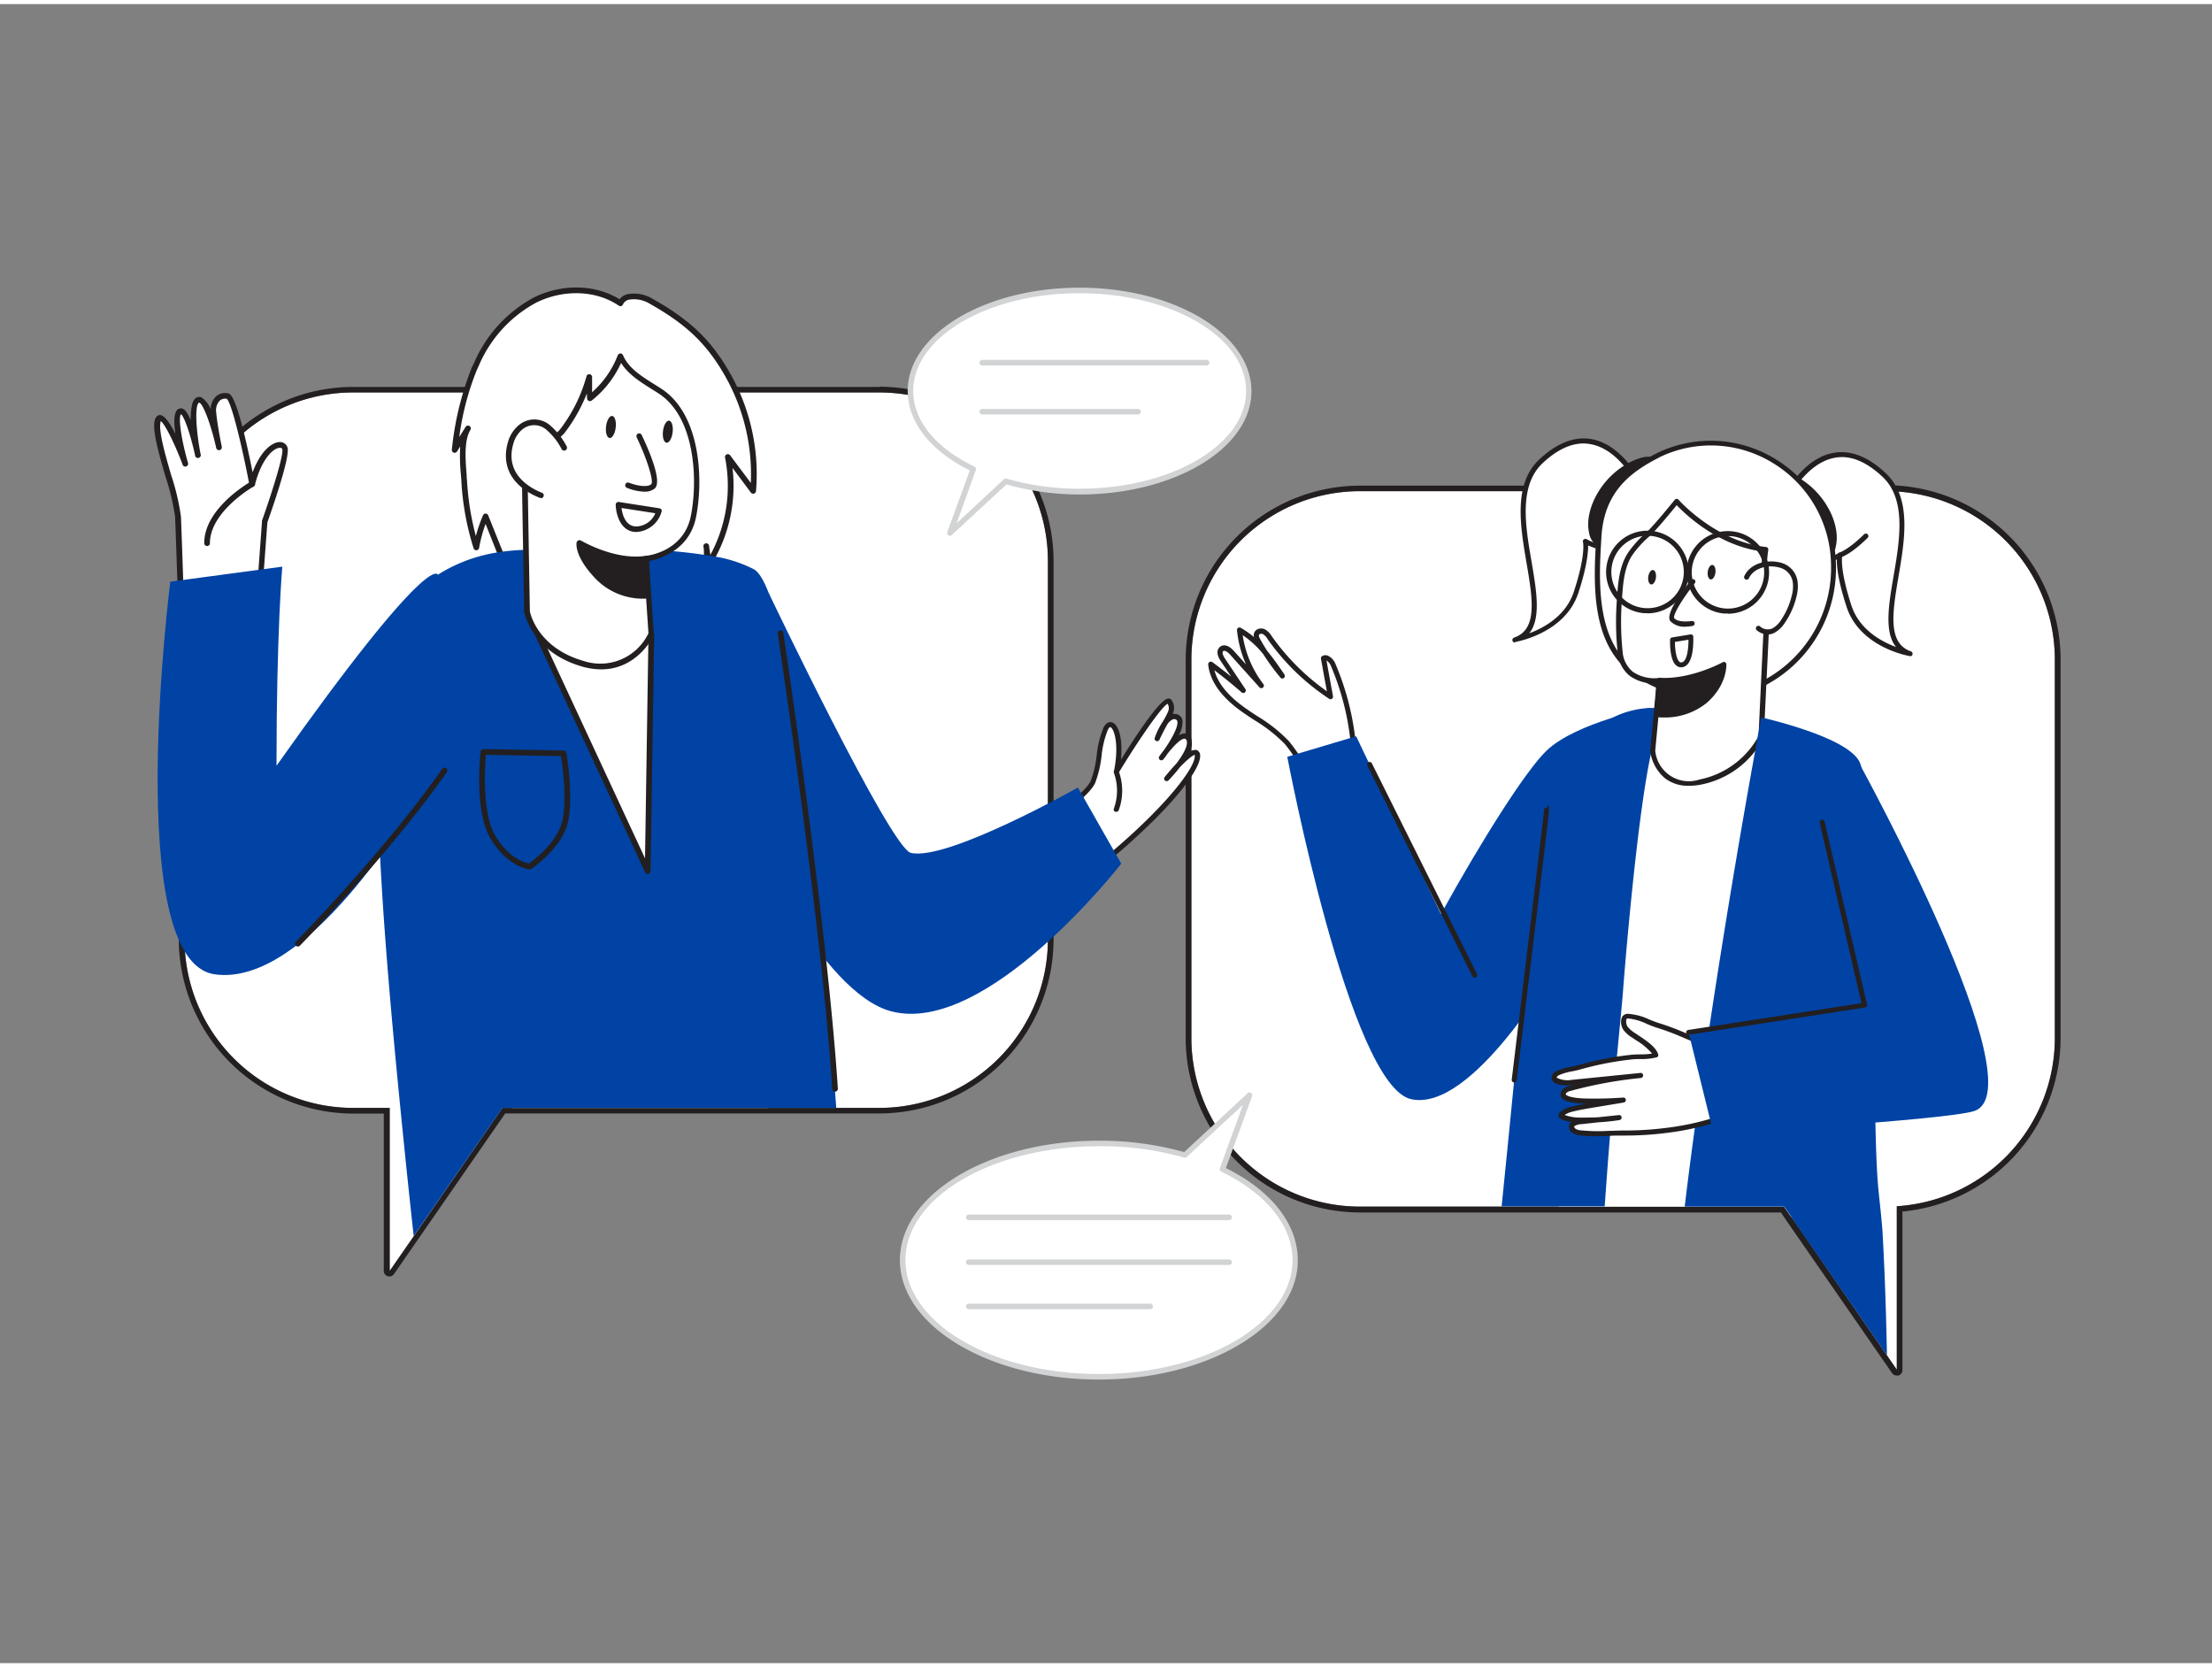 <?xml version="1.0" encoding="UTF-8"?> <svg xmlns="http://www.w3.org/2000/svg" viewBox="0 0 400 300" width="406" height="306" class="illustration styles_illustrationTablet__1DWOa"><rect x="0" y="0" width="400" height="300" fill="#808080" stroke="none"/> <g id="_285_conversation_flatline" data-name="#285_conversation_flatline"> <path d="M189.51,100.7v68.42A30.49,30.49,0,0,1,159,199.6H90.85l-16,23.16-4.38,6.32V199.6H63.86a30.48,30.48,0,0,1-30.41-28.28c-.05-.72-.08-1.46-.08-2.2V100.7A30.46,30.46,0,0,1,63.86,70.23H159A30.48,30.48,0,0,1,189.51,100.7Z" fill="#fff"></path> <path d="M159,70.23a30.48,30.48,0,0,1,30.49,30.47v68.42A30.49,30.49,0,0,1,159,199.6H90.85l-16,23.16-4.38,6.32V199.6H63.86a30.48,30.48,0,0,1-30.41-28.28c-.05-.72-.08-1.46-.08-2.2V100.7A30.46,30.46,0,0,1,63.86,70.23H159m0-1H63.86A31.52,31.52,0,0,0,32.34,100.7v68.42c0,.77,0,1.53.08,2.28a31.61,31.61,0,0,0,31.44,29.23H69.4v28.45a1,1,0,0,0,1,1,1,1,0,0,0,.85-.44l4.38-6.32,15.73-22.72H159a31.51,31.51,0,0,0,31.52-31.51V100.7A31.55,31.55,0,0,0,159,69.19Z" fill="#231f20"></path> <path d="M371.58,118.55V187A30.47,30.47,0,0,1,343,217.38v29.55l-1.8-2.6L324,219.39l-1.35-1.94H245.93A30.49,30.49,0,0,1,215.44,187V118.55a30.48,30.48,0,0,1,30.49-30.47H341.1A30.47,30.47,0,0,1,371.58,118.55Z" fill="#fff"></path> <path d="M341.1,88.08a30.47,30.47,0,0,1,30.48,30.47V187A30.47,30.47,0,0,1,343,217.38v29.55l-1.8-2.6L324,219.39l-1.35-1.94H245.93A30.49,30.49,0,0,1,215.44,187V118.55a30.48,30.48,0,0,1,30.49-30.47H341.1m0-1H245.93a31.55,31.55,0,0,0-31.52,31.51V187a31.55,31.55,0,0,0,31.52,31.51h76.13l1,1.5,17.28,24.94,1.8,2.6a1,1,0,0,0,.85.44,1.1,1.1,0,0,0,.31,0,1,1,0,0,0,.72-1V218.34A31.56,31.56,0,0,0,372.62,187V118.55A31.55,31.55,0,0,0,341.1,87Z" fill="#231f20"></path> <path d="M47,105.44l.87-11.86s4.19-11.68,3.67-13.25S47.34,80,45.6,86.78c0,0-3-15.52-4.36-15.87s-2.79.7-2.62,3,1.05,6.27,1.05,6.27-2.09-9.41-3.84-8.54,0,9.85,0,9.85-1.91-8.8-3.31-7.76,1,9.42,1,9.42-4.13-10.7-5-7.79S32,88.87,32.17,92.71s.7,20.4.7,20.4Z" fill="#fff"></path> <path d="M32.87,113.63a.59.59,0,0,1-.26-.07.54.54,0,0,1-.26-.43c0-.17-.52-16.61-.69-20.4a41.17,41.17,0,0,0-1.74-7.3C28.67,81.1,27.48,77,28,75.18c.23-.74.67-.86.92-.87h0c.8,0,1.81,1.45,2.81,3.42-.31-2-.34-3.87.42-4.44a.91.91,0,0,1,.87-.13c.52.19,1,1,1.47,2.07,0-1.94.18-3.64,1.05-4.08a1,1,0,0,1,.94,0A4.44,4.44,0,0,1,38.1,73.3a3.2,3.2,0,0,1,1-2.39,2.48,2.48,0,0,1,2.23-.5c1.29.32,3,7.53,4.35,14.26,1.36-3.67,3.37-5.41,4.85-5.47a1.4,1.4,0,0,1,1.46,1c.54,1.63-2.89,11.39-3.64,13.52l-.87,11.79a.51.51,0,0,1-.27.41l-14.12,7.67A.59.59,0,0,1,32.87,113.63ZM29.06,75.39l0,.09c-.47,1.53.78,5.85,1.88,9.66a41.59,41.59,0,0,1,1.78,7.55c.15,3.29.56,16.15.67,19.57l13.14-7.14.85-11.58a.31.31,0,0,1,0-.13c2-5.66,3.95-12,3.66-12.92,0-.07-.08-.27-.45-.25-1.08,0-3.26,1.88-4.49,6.67a.55.55,0,0,1-.52.39.53.53,0,0,1-.49-.42C43.73,79.76,41.84,72,41,71.38a1.47,1.47,0,0,0-1.24.31,2.48,2.48,0,0,0-.66,2.15c.17,2.2,1,6.17,1,6.2a.51.51,0,1,1-1,.23c-.94-4.24-2.42-8.14-3.1-8.2-.84.42-.54,5.14.27,9.29a.52.52,0,1,1-1,.21c-.8-3.66-1.94-7-2.55-7.41-.51.64.07,4.66,1.28,8.81a.52.52,0,0,1-.33.64.51.51,0,0,1-.64-.3C31.73,79.8,29.85,75.93,29.06,75.39ZM47,105.44h0Z" fill="#231f20"></path> <path d="M190.45,147.11s6-4,7.13-6.42,1.11-7.33,2.3-9.63,3.26,1.09,2,7.75c0,0,8.69-14.34,9.58-12.6s0,2-2.23,6.62c0,0,1.74-5,3.67-3.82s-2.92,7.3-2.92,7.3,3.83-5.54,4.93-3.47-3.94,7.2-3.94,7.2,5.28-6.58,5.56-4.17-6,10.58-19,20.9" fill="#fff"></path> <path d="M197.54,157.22a.46.46,0,0,1-.36-.17.45.45,0,0,1,.07-.64c13.23-10.54,19-18.45,18.8-20.49a.32.32,0,0,0,0-.15c-.32,0-1.43.9-2.73,2.28a30,30,0,0,1-2,2.31.46.46,0,0,1-.69-.61c.49-.6,1.24-1.5,2.06-2.37,1.28-1.67,2.29-3.47,1.84-4.32-.12-.21-.22-.22-.28-.22-.72-.06-2,1.31-3.08,2.65-.4.57-.71,1-.81,1.1a.46.46,0,0,1-.74-.54c.14-.2.44-.63.85-1.14,1.26-1.79,2.62-4.15,2.43-5.18a.45.45,0,0,0-.21-.33.64.64,0,0,0-.6-.06,2.48,2.48,0,0,0-1,.9c-.4.72-.87,1.6-1.43,2.79a.45.45,0,0,1-.59.22.45.45,0,0,1-.25-.57,12.44,12.44,0,0,1,1.5-3c0-.08.09-.17.14-.24.91-1.67,1.11-2,.69-2.93-1.19.63-5.35,6.71-8.86,12.49a.45.45,0,0,1-.55.19.47.47,0,0,1-.29-.52c1-5.06-.06-7.72-.65-7.92-.12-.05-.33.2-.46.47a17.17,17.17,0,0,0-1.14,4.73,20.08,20.08,0,0,1-1.16,4.89c-1.18,2.56-7,6.44-7.29,6.6a.45.45,0,1,1-.5-.76c.06,0,5.89-3.9,7-6.23a19.28,19.28,0,0,0,1.07-4.64,17.9,17.9,0,0,1,1.24-5c.57-1.12,1.29-1,1.57-.91,1.16.4,1.94,2.94,1.57,6.74,2.73-4.38,7.14-11.11,8.61-11.08a.71.71,0,0,1,.61.4,2.49,2.49,0,0,1,.14,2.41,1.59,1.59,0,0,1,1.12.2,1.38,1.38,0,0,1,.65.95,5,5,0,0,1-.69,2.75,2.17,2.17,0,0,1,1.2-.39,1.22,1.22,0,0,1,1,.71,3.07,3.07,0,0,1-.26,2.66,1.75,1.75,0,0,1,1.29-.37,1,1,0,0,1,.65.9c.31,2.69-6.28,11.07-19.14,21.3A.42.42,0,0,1,197.54,157.22Z" fill="#231f20"></path> <path d="M85.71,66.09a53.55,53.55,0,0,0-3.49,14.49l2.4-3.86c-1.48,2.38-.82,7.07-.66,9.75a48.34,48.34,0,0,0,2.17,11.8,25.86,25.86,0,0,1,1.68-5.63l3.13,7.8a21,21,0,0,0,2.9,5.56c4.38,5.43,14.25,5.84,20.51,4.49,5.23-1.12,14.39-5.47,13.36-12.36l.45,3a26.8,26.8,0,0,0,3.46-19.25L136.19,88a36.21,36.21,0,0,0-4.54-20.87c-3.57-6.33-7.53-9.82-13.88-13.4-1.83-1-4.7-1.56-5.57.36-4.43-3-10.51-3-15.33-.64s-8.44,6.72-10.7,11.58C86,65.4,85.85,65.74,85.71,66.09Z" fill="#fff"></path> <path d="M107.94,111.68c-5.63,0-11.4-1.52-14.5-5.35a21.81,21.81,0,0,1-3-5.69L87.81,94a25,25,0,0,0-1.17,4.33.52.52,0,0,1-.48.43.51.51,0,0,1-.52-.36,49.24,49.24,0,0,1-2.2-11.93c0-.41-.06-.85-.09-1.33A33.22,33.22,0,0,1,83.22,80l-.57.9a.51.51,0,0,1-.94-.33,55.2,55.2,0,0,1,3.52-14.63h0c.15-.35.31-.7.47-1A24.32,24.32,0,0,1,96.64,53c5.09-2.47,11.07-2.31,15.4.38a2.55,2.55,0,0,1,1.29-.89,6.44,6.44,0,0,1,4.69.81c6.86,3.86,10.67,7.54,14.08,13.6a36.91,36.91,0,0,1,4.61,21.17.52.52,0,0,1-.38.45.51.51,0,0,1-.55-.19l-3.32-4.46a27.27,27.27,0,0,1-3.86,17.52.53.53,0,0,1-.55.24.59.59,0,0,1-.14-.06c-1.71,5.06-8.61,8.38-13.45,9.42A31.79,31.79,0,0,1,107.94,111.68ZM87.81,92.13h0a.5.5,0,0,1,.47.32l3.13,7.8a20.92,20.92,0,0,0,2.82,5.43c4.35,5.38,14.34,5.52,20,4.31,5.51-1.19,13.9-5.43,13-11.77h0a.52.52,0,1,1,1-.15h0l.23,1.53A26.24,26.24,0,0,0,131.11,82a.52.52,0,0,1,.3-.57.51.51,0,0,1,.62.16l3.74,5a35.89,35.89,0,0,0-4.57-19.19c-3.31-5.87-7-9.44-13.68-13.2a5.44,5.44,0,0,0-3.87-.73,1.52,1.52,0,0,0-1,.85.53.53,0,0,1-.33.29.51.51,0,0,1-.43-.08c-4.06-2.77-9.87-3-14.82-.6A23.29,23.29,0,0,0,86.63,65.28l-.45,1h0a49.78,49.78,0,0,0-3.13,12l1.14-1.82a.51.51,0,0,1,.87.55h0c-1.17,1.87-.89,5.46-.68,8.08,0,.49.07,1,.09,1.36a49.33,49.33,0,0,0,1.58,9.75,27.2,27.2,0,0,1,1.29-3.75A.51.51,0,0,1,87.81,92.13Zm-2.1-26h0Z" fill="#231f20"></path> <path d="M138.82,199.6H92.65c-3-32.22-7.23-84.63-2.88-91.21a10.23,10.23,0,0,1,3.5-3.17,15.06,15.06,0,0,1,1.93-1,33.68,33.68,0,0,1,11.71-2,63.7,63.7,0,0,1,10,.59H117a43.32,43.32,0,0,1,8.34,1.84c.42.16.78.31,1.06.45C130.35,107.2,136.7,175.55,138.82,199.6Z" fill="#fff"></path> <path d="M151.22,199.6H90.85l-3.58,5.16-12.46,18q-1.07-9.7-1.94-18.42c-2.09-20.61-3.5-37.19-4.15-50.48,0-.1,0-.22,0-.33-1.16-24,.15-37.21,4.3-44a20.29,20.29,0,0,1,6.17-6.35A28.15,28.15,0,0,1,90.4,99.09a34.94,34.94,0,0,1,4.71-.4c1,0,1.53,0,1.53,0s3.37-.2,8.21-.26l1.83,0c4.28,0,9.41,0,14.3.44,2.36.19,4.67.45,6.8.79l.16,0c.32.06.63.11.94.18a24,24,0,0,1,7.45,2.36c.93.54,1.83,2.07,2.7,4.37a1,1,0,0,0,.07.17,62.35,62.35,0,0,1,2,7c3.34,14.15,6.06,38.57,7.91,58.81.46,5.09.87,9.92,1.23,14.25.28,3.47.52,6.63.72,9.34C151.06,197.4,151.15,198.55,151.22,199.6Z" fill="#0043a4"></path> <polygon points="95.3 109.78 117.12 156.77 117.78 113.89 95.3 109.78" fill="#fff"></polygon> <path d="M117.12,157.28a.51.51,0,0,1-.47-.3L94.83,110a.51.51,0,0,1,.06-.53.49.49,0,0,1,.5-.19l22.49,4.11a.51.51,0,0,1,.42.51l-.66,42.87a.53.53,0,0,1-.41.5ZM96.19,110.47l20.45,44,.62-40.19Z" fill="#231f20"></path> <path d="M116.87,100.29l.92,13.6s-3.58,7.94-12.43,5.39-10.06-9.5-10.06-9.5-.45-25.67-.42-26.25c0-.77,5.9-5.14,6.73-6.21a28.31,28.31,0,0,0,5-9.92l.08,3.88a17.93,17.93,0,0,0,5.61-7.57c1.3,2.95,4.43,4.54,7.13,6.3,6.67,4.33,7.49,15.43,6,22.7C124,99.59,116.87,100.29,116.87,100.29Z" fill="#fff"></path> <path d="M108.72,120.3a12.8,12.8,0,0,1-3.5-.52c-9-2.61-10.38-9.61-10.43-9.91-.05-2.71-.46-25.78-.43-26.36s.94-1.44,4.06-4A29.93,29.93,0,0,0,101.2,77a28,28,0,0,0,4.87-9.74.52.52,0,0,1,1,.12l0,2.81a17.23,17.23,0,0,0,4.64-6.68.53.53,0,0,1,.47-.33.5.5,0,0,1,.48.31c1,2.37,3.43,3.86,5.73,5.3.41.26.82.51,1.21.77,7.09,4.61,7.63,16.42,6.26,23.24-1.22,6.09-6.81,7.6-8.51,7.92l.88,13.13a.55.55,0,0,1,0,.25C118.22,114.18,115.37,120.3,108.72,120.3Zm-2.6-49.88a29.51,29.51,0,0,1-4.1,7.22,28.37,28.37,0,0,1-2.94,2.62,28.23,28.23,0,0,0-3.7,3.38c0,.46.28,17.3.44,26.13,0,.19,1.28,6.59,9.68,9a9.64,9.64,0,0,0,11.76-5l-.9-13.46a.51.51,0,0,1,.46-.55c.28,0,6.81-.76,8.1-7.17s.85-17.85-5.81-22.17c-.39-.26-.79-.51-1.2-.76-2.11-1.33-4.29-2.69-5.6-4.77A18.3,18.3,0,0,1,107,71.69a.52.52,0,0,1-.84-.4Z" fill="#231f20"></path> <path d="M117.12,107a11.61,11.61,0,0,1-9-3.38c-3.77-4-3.34-6.16-3.34-6.16s6.2,3.76,12.11,2.84Z" fill="#231f20"></path> <path d="M116.34,107.52a11.91,11.91,0,0,1-8.6-3.57c-3.84-4-3.52-6.35-3.47-6.6a.51.51,0,0,1,.29-.35.47.47,0,0,1,.46,0c.06,0,6.12,3.65,11.78,2.77a.5.5,0,0,1,.39.11.47.47,0,0,1,.18.36l.25,6.7a.5.5,0,0,1-.44.52C117.13,107.49,116.83,107.52,116.34,107.52Zm-11-9.18c.21.91.9,2.59,3.12,4.92a11.21,11.21,0,0,0,8.14,3.26l-.21-5.66C111.77,101.37,107.18,99.3,105.34,98.34Z" fill="#231f20"></path> <path d="M115.55,78.1s3.84,8,2.49,9.13-4.48-.22-4.48-.22" fill="#fff"></path> <path d="M116.49,88.17a9.12,9.12,0,0,1-3.13-.7.49.49,0,0,1-.26-.65.5.5,0,0,1,.65-.27c.74.31,3.07,1,4,.29.54-.45-.71-4.51-2.63-8.53a.5.5,0,0,1,.9-.43c1.21,2.52,3.85,8.51,2.36,9.73A2.86,2.86,0,0,1,116.49,88.17Z" fill="#231f20"></path> <ellipse cx="110.46" cy="76.48" rx="2.01" ry="0.88" transform="translate(21.41 177.07) rotate(-83.18)" fill="#231f20"></ellipse> <ellipse cx="120.75" cy="77.32" rx="2.01" ry="0.88" transform="translate(29.65 188.04) rotate(-83.18)" fill="#231f20"></ellipse> <path d="M102,80.13a12.26,12.26,0,0,0-2.9-3.66,3.86,3.86,0,0,0-5,0,5.63,5.63,0,0,0-1.74,2.79c-1.37,4.68,1.4,7.85,5.4,9.47" fill="#fff"></path> <path d="M97.75,89.27a.43.43,0,0,1-.19,0c-4.92-2-7-5.66-5.7-10.09a6.11,6.11,0,0,1,1.91-3,4.35,4.35,0,0,1,5.71,0,12.86,12.86,0,0,1,3,3.81.53.53,0,0,1-.23.7.51.51,0,0,1-.69-.22,11.67,11.67,0,0,0-2.77-3.51,3.36,3.36,0,0,0-4.39,0,5.1,5.1,0,0,0-1.57,2.53c-1.61,5.48,3,8,5.1,8.85a.51.51,0,0,1-.2,1Z" fill="#231f20"></path> <path d="M115.08,95.46c-2.87,0-3.7-3.22-3.74-4.92a.46.46,0,0,1,.17-.39.49.49,0,0,1,.4-.12l7.36,1.15a.56.56,0,0,1,.35.23.53.53,0,0,1,0,.41A5,5,0,0,1,115.08,95.46Zm-2.69-4.34c.14,1.11.69,3.34,2.69,3.34a3.85,3.85,0,0,0,3.42-2.39Z" fill="#231f20"></path> <path d="M139,106.48s22,46.1,25.7,47c6.55,1.57,30.22-11.81,30.22-11.81l7.84,13.77s-24.26,31.16-41.55,26.71c-12.83-3.31-25.86-32.57-25.86-32.57Z" fill="#0043a4"></path> <path d="M79.18,103.19S77.9,98.29,50,137.73c0-24.36,1.05-36,1.05-36l-20.25,2.71s-8.78,68.56,8,71,35.71-30.2,35.71-30.2Z" fill="#0043a4"></path> <path d="M37.45,98a.52.52,0,0,1-.52-.52c0-6.3,8.07-10.92,8.41-11.12a.52.52,0,0,1,.71.2.51.51,0,0,1-.2.7c-.08,0-7.89,4.53-7.89,10.22A.51.51,0,0,1,37.45,98Z" fill="#231f20"></path> <path d="M151,196.66a.51.51,0,0,1-.51-.48c-1.84-29.07-9.78-81.83-9.86-82.36a.5.5,0,0,1,.43-.58.52.52,0,0,1,.59.43c.08.53,8,53.33,9.86,82.44a.51.51,0,0,1-.48.55Z" fill="#231f20"></path> <path d="M53.86,170.42a.52.52,0,0,1-.37-.88c.16-.16,15.9-16.17,26.47-31.24a.51.51,0,0,1,.72-.13.52.52,0,0,1,.13.72C70.18,154,54.38,170.11,54.23,170.27A.53.53,0,0,1,53.86,170.42Z" fill="#231f20"></path> <path d="M201.85,146.05a.39.39,0,0,1-.18,0,.46.46,0,0,1-.24-.6,9.46,9.46,0,0,0,0-6.43.46.46,0,0,1,.86-.34,10.33,10.33,0,0,1,0,7.13A.44.44,0,0,1,201.85,146.05Z" fill="#231f20"></path> <path d="M95.78,156.47h-.07c-.16,0-4-.53-7-5.54s-1.86-15.32-1.81-15.76a.51.51,0,0,1,.51-.46h0l14.52.26a.52.52,0,0,1,.5.44c.07.37,1.49,9.25,0,13.46s-6.15,7.39-6.35,7.52A.54.54,0,0,1,95.78,156.47Zm-7.91-20.72c-.18,2.08-.73,10.58,1.71,14.65s5.33,4.85,6.08,5c.83-.59,4.53-3.39,5.78-6.89s.31-10.7,0-12.52Z" fill="#231f20"></path> <path d="M322.9,89.37s6.85-14.53,17.81-4.25c9,8.44-4.72,29.07,4.72,32.32,0,0-8.73-1.46-11.06-8.56s-1.67-9.24-1.67-9.24-4.55,2.72-8.81.37S322.9,89.37,322.9,89.37Z" fill="#fff"></path> <path d="M345.43,117.9h-.08c-.37-.06-9-1.59-11.42-8.87-1.56-4.77-1.8-7.36-1.77-8.6a9.54,9.54,0,0,1-8.49,0c-4.56-2.52-1.34-10.85-1.2-11.21l0,0c.13-.29,3.34-7,9-8.05,3.1-.6,6.31.63,9.53,3.65,4.74,4.44,3.45,12,2.3,18.75-1.09,6.44-2,12,2.26,13.48a.46.46,0,0,1-.15.89ZM332.7,99.18a.42.42,0,0,1,.28.1.46.46,0,0,1,.16.49s-.56,2.19,1.66,9c1.42,4.32,5.38,6.49,8.06,7.49-2.17-2.71-1.32-7.67-.44-12.85,1.11-6.48,2.36-13.83-2-17.93-3-2.81-5.93-4-8.74-3.42-5.1,1-8.18,7.19-8.34,7.52s-3,8,.79,10.06c4,2.2,8.31-.34,8.36-.36A.39.39,0,0,1,332.7,99.18Z" fill="#231f20"></path> <path d="M331.57,98a3,3,0,0,1-2.18,2.44c-1.58.36-3.7-.53-5.07-1.74a11.79,11.79,0,0,1-2.77-4.13c-1.15-2.54-4.92-12.13,1.9-9.32C329.39,87.69,332.53,94,331.57,98Z" fill="#231f20"></path> <path d="M328.62,101A7.47,7.47,0,0,1,324,99a12,12,0,0,1-2.88-4.27c-.82-1.81-3.33-7.85-1.41-9.84.76-.79,2.07-.82,3.88-.07,6,2.48,9.39,9,8.38,13.27h0a3.38,3.38,0,0,1-2.51,2.76A4.28,4.28,0,0,1,328.62,101Zm-7.26-15.78a1.32,1.32,0,0,0-1,.34c-1.13,1.18,0,5.42,1.58,8.87a11.29,11.29,0,0,0,2.67,4c1.19,1.07,3.19,2,4.67,1.64a2.51,2.51,0,0,0,1.85-2.11h0c.93-3.87-2.23-9.93-7.86-12.25A5.57,5.57,0,0,0,321.36,85.18Z" fill="#231f20"></path> <path d="M296.47,86.93s-6.85-14.53-17.81-4.26c-9,8.45,4.72,29.08-4.72,32.32,0,0,8.73-1.46,11.06-8.56s1.67-9.24,1.67-9.24,4.55,2.73,8.81.37S296.47,86.93,296.47,86.93Z" fill="#fff"></path> <path d="M273.94,115.45a.46.46,0,0,1-.44-.34.47.47,0,0,1,.29-.55c4.3-1.48,3.36-7,2.26-13.48-1.14-6.7-2.44-14.3,2.3-18.74,3.22-3,6.43-4.25,9.53-3.66,5.66,1.08,8.87,7.77,9,8v0c.14.35,3.36,8.68-1.2,11.2-3.42,1.9-7,.71-8.49,0,0,1.23-.21,3.83-1.77,8.59-2.39,7.28-11.05,8.81-11.42,8.88Zm12.43-36c-2.4,0-4.88,1.19-7.4,3.55-4.38,4.11-3.12,11.45-2,17.93.88,5.18,1.73,10.14-.43,12.85,2.68-1,6.63-3.17,8.05-7.49,2.23-6.78,1.67-9,1.66-9a.46.46,0,0,1,.68-.52s4.38,2.56,8.35.36c3.78-2.09.94-9.67.79-10s-3.25-6.56-8.34-7.53A7.51,7.51,0,0,0,286.37,79.45Z" fill="#231f20"></path> <path d="M287.8,95.56A3,3,0,0,0,290,98c1.58.36,3.71-.52,5.07-1.74a11.65,11.65,0,0,0,2.77-4.13c1.15-2.53,4.93-12.13-1.9-9.32C290,85.24,286.85,91.59,287.8,95.56Z" fill="#231f20"></path> <path d="M290.76,98.52a3.57,3.57,0,0,1-.87-.1,3.36,3.36,0,0,1-2.52-2.76h0c-1-4.22,2.36-10.79,8.38-13.27,1.81-.74,3.12-.72,3.88.08,1.92,2-.59,8-1.41,9.83a11.93,11.93,0,0,1-2.88,4.28A7.52,7.52,0,0,1,290.76,98.52ZM298,82.73a5.43,5.43,0,0,0-1.92.48c-5.63,2.31-8.79,8.37-7.86,12.24h0a2.51,2.51,0,0,0,1.85,2.11c1.49.34,3.48-.57,4.68-1.64a11.39,11.39,0,0,0,2.66-4c1.56-3.44,2.72-7.69,1.58-8.86A1.32,1.32,0,0,0,298,82.73Z" fill="#231f20"></path> <path d="M299.9,81.57c-5.5,2.79-10.29,6.53-10.78,14.64-.52,8.5-1,18.94,6,24.34a23,23,0,0,0,24.23,2,23.54,23.54,0,0,0,12.18-21.12C331,83.5,312.79,75.05,299.9,81.57Z" fill="#fff"></path> <path d="M308.92,125.53a23.13,23.13,0,0,1-14.06-4.62c-7.35-5.68-6.68-16.69-6.2-24.73.53-8.57,5.87-12.4,11-15a22.31,22.31,0,0,1,21.24,1A22.72,22.72,0,0,1,332,101.42,23.93,23.93,0,0,1,319.58,123,22.91,22.91,0,0,1,308.92,125.53Zm-9-44,.21.41c-5.18,2.62-10,6.16-10.53,14.26-.48,7.83-1.13,18.56,5.84,23.94a22.61,22.61,0,0,0,23.73,2,23,23,0,0,0,11.94-20.7,21.83,21.83,0,0,0-10.63-18.52,21.37,21.37,0,0,0-20.35-1Z" fill="#231f20"></path> <path d="M244.83,135.42a48.1,48.1,0,0,0-3.74-15.89c-.32-.76-1-1.65-1.77-1.27q.63,3.48,1.27,7a41.43,41.43,0,0,1-11-10.68,3,3,0,0,0-1-1.07,1,1,0,0,0-1.31.36,1.43,1.43,0,0,0,.24,1.18,41.68,41.68,0,0,0,4.41,6.44c-2.14-3.15-4.4-6.42-7.74-8.26a19.41,19.41,0,0,0,4,10l-5.34-5.94c-.48-.54-1.29-1.12-1.86-.66s-.19,1.33.21,1.92l3.7,5.54q-2.82-2.47-5.87-4.7c.35,3.37,2.93,6.08,5.68,8.06s5.84,3.58,8.09,6.11a26.82,26.82,0,0,1,3.44,5.39" fill="#fff"></path> <path d="M236.15,139.39a.45.45,0,0,1-.4-.25,27.22,27.22,0,0,0-3.38-5.3,26.94,26.94,0,0,0-5.53-4.35c-.82-.54-1.67-1.1-2.49-1.69-3.58-2.59-5.56-5.41-5.87-8.38a.45.45,0,0,1,.23-.44.47.47,0,0,1,.5,0q1.74,1.27,3.43,2.64l-1.91-2.85c-.72-1.07-.76-2-.11-2.54s1.61-.26,2.48.72l2.23,2.47a19.84,19.84,0,0,1-1.64-6.2.45.45,0,0,1,.2-.43.47.47,0,0,1,.47,0,14.53,14.53,0,0,1,2.4,1.68,1.29,1.29,0,0,1,.05-.82,1.23,1.23,0,0,1,.69-.65,1.64,1.64,0,0,1,1.23.06,3.24,3.24,0,0,1,1.21,1.2,41.35,41.35,0,0,0,10,10q-.54-2.94-1.07-5.89a.46.46,0,0,1,.24-.48,1.18,1.18,0,0,1,1-.07,2.78,2.78,0,0,1,1.41,1.56,48.57,48.57,0,0,1,3.78,16,.47.47,0,0,1-.43.49.46.46,0,0,1-.48-.43,47.51,47.51,0,0,0-3.71-15.74,2,2,0,0,0-.81-1c.39,2.15.78,4.31,1.18,6.46a.45.45,0,0,1-.2.46.42.42,0,0,1-.5,0,41.44,41.44,0,0,1-11.13-10.8,2.64,2.64,0,0,0-.87-.91.65.65,0,0,0-.51,0,.28.28,0,0,0-.18.15c-.08.19.08.51.22.78.4.72.83,1.44,1.28,2.14,1.15,1.38,2.16,2.86,3.11,4.26a.46.46,0,0,1-.11.62.44.44,0,0,1-.62-.07,41.9,41.9,0,0,1-3.12-4.26,16.87,16.87,0,0,0-3.7-3.41,19.08,19.08,0,0,0,3.75,8.86.46.46,0,0,1-.7.59l-5.34-5.94c-.33-.38-.94-.86-1.23-.62s0,.83.3,1.32l3.7,5.53a.46.46,0,0,1-.07.6.47.47,0,0,1-.61,0c-1.58-1.39-3.23-2.72-4.92-4,.62,2.31,2.39,4.53,5.3,6.63.79.58,1.64,1.13,2.46,1.67a27.41,27.41,0,0,1,5.7,4.51,27.29,27.29,0,0,1,3.5,5.47.46.46,0,0,1-.4.68Z" fill="#231f20"></path> <path d="M279.74,134.93c-3.64,3.39-11.77,16.19-19.17,29.61L245.24,132.4l-12.46,3.71s11.27,59.44,22.39,61.91,26.27-24.08,26.27-24.08l17-46.66S285.18,129.83,279.74,134.93Z" fill="#0043a4"></path> <path d="M322.41,203.47c.59,6.71,1.17,12.43,1.54,15.92l-1.35-1.94H281.86c-1-9.2-2.66-25.41-3.07-39.22-.25-8-.09-15.13.82-19.69,2.19-11,10.52-18.82,15.74-22.8a43,43,0,0,1,3.69-2.56l.61-.37h.05a11.59,11.59,0,0,1,1.81-1.66c5.37-4,11.95-1.75,16.44.13l.57.25c.84.37,1.6.7,2.25,1l.87.32c3.94,1.28,4.06,4.89,0,17.83-1.7,5.42-1.51,19-.7,32.92C321.33,190.4,321.88,197.35,322.41,203.47Z" fill="#fff"></path> <path d="M300.21,130.82a18.17,18.17,0,0,1-.55,2h0c-.2.61-.46,1.28-.76,2-.12.28-.24.57-.38.86-2.27,10.42-4.37,34.22-5,42.43-.19,2.63-.64,7-1.17,12.66-.11,1.1-.22,2.27-.32,3.47a.53.53,0,0,0,0,.12q-.18,1.89-.36,3.93c0,.07,0,.13,0,.2-.09,1-.18,2-.26,3,0,0,0,0,0,0-.08.87-.16,1.76-.23,2.67-.34,4.11-.67,8.54-1,13.25H271.54c.78-7.65,1.55-15.44,2.28-22.9.37-3.67.72-7.26,1.06-10.72,1.66-16.75,3-30.26,3.8-34.09.31-1.53.65-3,1-4.27h0c2.88-9.87,7.83-14.42,12.15-16.5h0c.34-.17.67-.31,1-.45a17.13,17.13,0,0,1,5.38-1.2h.14c.49,0,.88,0,1.17,0h.09a3.37,3.37,0,0,1,.5,0,2.67,2.67,0,0,1,.26,1.27A8.38,8.38,0,0,1,300.21,130.82Z" fill="#0043a4"></path> <path d="M300.05,122.3,298.86,135s.66,7.2,8.57,5.71a16,16,0,0,0,11-8.19l1-22a40,40,0,0,1-.23-11.88c-9.36-1-16.12-8.69-16.12-8.69s-3.64,4.56-5.18,6a19.54,19.54,0,0,0-3.23,3.57c-1.52,2.33-1.73,5.38-1.91,8.08a54.34,54.34,0,0,0,.12,9.63C293.68,123.23,300.05,122.3,300.05,122.3Z" fill="#fff"></path> <path d="M305.39,141.35a6.84,6.84,0,0,1-4.24-1.3,7.71,7.71,0,0,1-2.74-5l1.14-12.22a7.52,7.52,0,0,1-4.81-1.33,6,6,0,0,1-2.22-4.27,53,53,0,0,1-.12-9.72c.17-2.6.38-5.85,2-8.3a19.66,19.66,0,0,1,3.3-3.65c1.49-1.37,5.1-5.87,5.14-5.91a.46.46,0,0,1,.34-.18.52.52,0,0,1,.36.16c.06.08,6.75,7.6,15.81,8.54a.45.45,0,0,1,.41.5,36.7,36.7,0,0,0,.11,10.75,5.68,5.68,0,0,1,.13,1.11h0s0,.37-1.05,22a.61.61,0,0,1-.05.18,16.3,16.3,0,0,1-11.37,8.44A11.44,11.44,0,0,1,305.39,141.35ZM299.32,135a6.1,6.1,0,0,0,8,5.22A15.68,15.68,0,0,0,318,132.38c.07-1.56,1-21.79,1.05-21.93a7.32,7.32,0,0,0-.12-.91A36.9,36.9,0,0,1,318.78,99c-8.07-1-14.06-6.79-15.58-8.39-.95,1.16-3.61,4.42-4.9,5.6a18.79,18.79,0,0,0-3.16,3.48c-1.46,2.25-1.66,5.23-1.83,7.86a52.06,52.06,0,0,0,.11,9.55,5.17,5.17,0,0,0,1.88,3.66,7,7,0,0,0,4.69,1.1.47.47,0,0,1,.38.12.49.49,0,0,1,.14.38L299.32,135Z" fill="#231f20"></path> <path d="M299.58,128.54s5.13.67,8.74-2.46,3.42-6.64,3.42-6.64-5.89,3.24-11.69,2.86Z" fill="#231f20"></path> <path d="M300.83,129a10.54,10.54,0,0,1-1.31-.07.43.43,0,0,1-.38-.47l.48-6.23a.43.43,0,0,1,.46-.41c5.61.37,11.39-2.77,11.45-2.81a.44.44,0,0,1,.65.37c0,.15.16,3.75-3.57,7A12,12,0,0,1,300.83,129Zm-.78-.9c1.26.07,5.14.07,8-2.4a9,9,0,0,0,3.22-5.56,24.67,24.67,0,0,1-10.79,2.59Z" fill="#231f20"></path> <path d="M306.14,104.48s-4.61,5.74-3.73,6.88,3.65.68,3.65.68" fill="#fff"></path> <path d="M304.81,112.58a3.49,3.49,0,0,1-2.76-1c-1-1.28,2.29-5.62,3.75-7.42a.43.43,0,0,1,.62-.07.44.44,0,0,1,.07.62c-2.29,2.84-4.06,5.86-3.73,6.33.58.76,2.57.62,3.23.51a.45.45,0,0,1,.14.88A8.88,8.88,0,0,1,304.81,112.58Z" fill="#231f20"></path> <ellipse cx="297.91" cy="102.7" rx="1.32" ry="0.7" transform="matrix(0.13, -0.99, 0.99, 0.13, 158.35, 385.22)" fill="#231f20"></ellipse> <ellipse cx="309.49" cy="102.72" rx="1.32" ry="0.7" transform="translate(168.45 396.73) rotate(-82.73)" fill="#231f20"></ellipse> <path d="M302.43,115l3.31-.55s.25,4.8-1.61,5S302.43,115,302.43,115Z" fill="#fff"></path> <path d="M304,119.93a1.36,1.36,0,0,1-.92-.37c-1.17-1-1.09-4.25-1.08-4.61a.45.45,0,0,1,.37-.42l3.32-.55a.45.45,0,0,1,.35.09.42.42,0,0,1,.16.33c0,.53.21,5.21-2,5.51Zm-1.12-4.59c0,1.23.2,3,.79,3.57a.5.5,0,0,0,.42.13c1-.14,1.25-2.57,1.24-4.1Z" fill="#231f20"></path> <path d="M315.86,103.6c1-2.15,3.94-2.73,6.06-2.11a3.66,3.66,0,0,1,2.72,3,6.89,6.89,0,0,1-.21,2.63,13.77,13.77,0,0,1-2,4.46,4.86,4.86,0,0,1-1.73,1.7,2.48,2.48,0,0,1-2.8-.43" fill="#fff"></path> <path d="M319.66,114a3.24,3.24,0,0,1-2-.79.46.46,0,0,1,.58-.71,2.08,2.08,0,0,0,2.3.38,4.45,4.45,0,0,0,1.56-1.55A13.23,13.23,0,0,0,324,107a6.21,6.21,0,0,0,.19-2.46,3.19,3.19,0,0,0-2.39-2.64c-2-.58-4.59,0-5.52,1.87a.46.46,0,1,1-.82-.4c1.13-2.34,4.24-3,6.6-2.35a4.09,4.09,0,0,1,3,3.39,7.24,7.24,0,0,1-.22,2.81,14,14,0,0,1-2.05,4.61,5.36,5.36,0,0,1-1.9,1.85A2.76,2.76,0,0,1,319.66,114Z" fill="#231f20"></path> <path d="M341.22,244.33l-15.56-22.46L324,219.39l-1.35-1.94h-18c.58-4.87,1.22-9.79,1.89-14.68.36-2.65.73-5.3,1.1-7.92q.48-3.36,1-6.65c.14-.94.27-1.87.41-2.8,3.36-22.39,6.84-42.16,8.49-51.17.09-.57.19-1.09.27-1.57s.19-1,.25-1.39c.27-1.44.42-2.22.42-2.22l.27,0a82.35,82.35,0,0,1,8.46,2.47c4.2,1.5,8.48,3.56,9.23,5.94,2.63,8.29,2.22,43.66,2.69,64.74.1,4.9.26,9,.52,11.87.18,1.95.46,4.14.76,7.75C340.66,226.37,341,233.09,341.22,244.33Z" fill="#0043a4"></path> <path d="M315.1,190.28c-3.86-.67-7.39-2.46-11-4-1.44-.61-2.93-1.16-4.42-1.63-1.77-.54-3.45-1.59-5.35-1.64-1.16,0-.86,1.62-.43,2.23a6.39,6.39,0,0,0,1.61,1.36c1.1.75,3.43,2.13,3.83,3.46a25.33,25.33,0,0,1-4.44.35q-2.38.27-4.74.72c-1.53.3-3.06.67-4.56,1.09a24.08,24.08,0,0,0-4,1.08c-.3.15-.63.38-.65.72-.07,1.19,2.61,1.05,3.28,1l12.36-1.25a77.52,77.52,0,0,0-12.81,2.31,1.73,1.73,0,0,0-1,.59c-1,1.58,3.37,1.66,3.87,1.68q3.42.07,6.84-.18l-5.56.92c-1.24.21-2.49.42-3.71.73a3.74,3.74,0,0,0-1.84.89.35.35,0,0,0-.12.24c0,.13.14.21.25.26a7.89,7.89,0,0,0,3.3.59,41.13,41.13,0,0,0,6.92-.46l-6.86.73a2.53,2.53,0,0,0-1.67.61.93.93,0,0,0,.41,1.07,2.63,2.63,0,0,0,1.17.36,62,62,0,0,0,7.59,0,63.13,63.13,0,0,0,8.25-.52A49,49,0,0,0,317.2,199" fill="#fff"></path> <path d="M288.48,204.72a21.16,21.16,0,0,1-2.74-.15,3,3,0,0,1-1.37-.43,1.4,1.4,0,0,1-.58-1.62.38.38,0,0,1,.09-.13,1.48,1.48,0,0,1,.26-.24,6.47,6.47,0,0,1-1.8-.51.76.76,0,0,1-.51-.67.8.8,0,0,1,.24-.57,4.17,4.17,0,0,1,2.06-1c.91-.24,1.84-.41,2.76-.57h-.23c-2.5-.06-4-.47-4.36-1.22a1.1,1.1,0,0,1,.12-1.16,2.09,2.09,0,0,1,1.3-.78l.65-.17h0c-.43,0-2.6.22-3.44-.58a1.11,1.11,0,0,1-.35-.89,1.36,1.36,0,0,1,.91-1.1,11.24,11.24,0,0,1,2.67-.79c.47-.09.94-.19,1.38-.31,1.52-.43,3.07-.8,4.61-1.1s3.18-.56,4.77-.73c.57-.06,1.14-.07,1.7-.08a13.38,13.38,0,0,0,2.13-.14,11.58,11.58,0,0,0-2.93-2.43l-.66-.45a5.75,5.75,0,0,1-1.56-1.36,2.55,2.55,0,0,1-.3-2.34,1.19,1.19,0,0,1,1.11-.61,10.56,10.56,0,0,1,3.78,1c.58.24,1.13.46,1.69.64a46.91,46.91,0,0,1,4.47,1.64l2,.87a39.43,39.43,0,0,0,8.88,3.08.45.45,0,0,1,.37.52.48.48,0,0,1-.53.38,39.06,39.06,0,0,1-9.08-3.15l-2-.85a45.21,45.21,0,0,0-4.38-1.62c-.6-.19-1.2-.43-1.77-.67a10,10,0,0,0-3.45-1c-.22,0-.25.08-.28.13a1.74,1.74,0,0,0,.23,1.38,5.3,5.3,0,0,0,1.33,1.13l.66.45c1.32.87,3.12,2.07,3.51,3.37a.47.47,0,0,1,0,.35.44.44,0,0,1-.28.22,10.94,10.94,0,0,1-2.89.31c-.57,0-1.1,0-1.62.07-1.57.17-3.15.41-4.7.71s-3,.66-4.53,1.08c-.46.14-.95.24-1.44.34a10.63,10.63,0,0,0-2.46.71c-.29.14-.39.27-.4.34a.2.2,0,0,0,.08.17,4.52,4.52,0,0,0,2.71.33l12.32-1.24h0a.46.46,0,0,1,.5.4.47.47,0,0,1-.41.51h0A76.9,76.9,0,0,0,284,196.53a1.41,1.41,0,0,0-.78.4c-.05.08-.1.18-.07.23.17.32,1.35.69,3.55.74s4.56,0,6.81-.17a.44.44,0,0,1,.49.4.45.45,0,0,1-.38.5l-5.55.92c-1.23.21-2.48.41-3.68.72a4,4,0,0,0-1.45.61,8.07,8.07,0,0,0,2.94.47c1.08,0,2.16,0,3.24-.07l3.62-.38a.45.45,0,0,1,.5.39.46.46,0,0,1-.38.51c-1.21.19-2.44.32-3.66.39l-3.22.35a2.43,2.43,0,0,0-1.32.39.58.58,0,0,0,.27.46,2.17,2.17,0,0,0,1,.27,30.85,30.85,0,0,0,5,.09c.84,0,1.69-.06,2.53-.06h.19a59.74,59.74,0,0,0,8-.52A48.37,48.37,0,0,0,317,198.56a.44.44,0,0,1,.61.2.46.46,0,0,1-.2.61,49.37,49.37,0,0,1-15.7,4.71,59.67,59.67,0,0,1-8.32.52c-.87,0-1.67,0-2.5.06S289.3,204.72,288.48,204.72Z" fill="#231f20"></path> <path d="M336.32,137.5s32.27,58.71,20.7,62.66c-4.74,1.62-47.15,4.11-47.15,4.11L305.37,186l31.8-4.92Z" fill="#0043a4"></path> <path d="M297.93,110.14c-.22,0-.45,0-.67,0a7.47,7.47,0,1,1,6.37-12.24,7.47,7.47,0,0,1-5.7,12.27Zm0-14a6.55,6.55,0,1,0,6.53,7.12h0a6.55,6.55,0,0,0-5.95-7.09Z" fill="#231f20"></path> <path d="M312.46,110.21l-.67,0a7.47,7.47,0,1,1,8.09-6.79h0a7.46,7.46,0,0,1-7.42,6.82Zm0-14a6.55,6.55,0,1,0,4.22,11.57,6.48,6.48,0,0,0,2.31-4.45h0a6.49,6.49,0,0,0-1.5-4.78A6.57,6.57,0,0,0,313,96.21Z" fill="#231f20"></path> <path d="M305.37,186.41a.47.47,0,0,1-.45-.39.45.45,0,0,1,.38-.52l31.31-4.84-7.54-32.55a.46.46,0,1,1,.89-.21l7.66,33a.51.51,0,0,1-.07.36.46.46,0,0,1-.31.19l-31.8,4.92Z" fill="#231f20"></path> <path d="M273.82,195h-.05a.46.46,0,0,1-.4-.51c.06-.48,5.85-48.41,5.91-49.11l.45,0,.1-.46c.42.09.42.09-.55,8.18l-5,41.46A.45.45,0,0,1,273.82,195Z" fill="#231f20"></path> <path d="M266.67,176.05a.46.46,0,0,1-.41-.25l-19-38.09a.47.47,0,0,1,.2-.62.47.47,0,0,1,.62.21l19,38.09a.47.47,0,0,1-.2.62A.52.52,0,0,1,266.67,176.05Z" fill="#231f20"></path> <path d="M332.7,100.1a.46.46,0,0,1-.44-.35.45.45,0,0,1,.32-.55s1.61-.47,4.5-3.32a.47.47,0,0,1,.65,0,.45.45,0,0,1,0,.64c-3.12,3.07-4.84,3.53-4.91,3.55Z" fill="#231f20"></path> <path d="M221.06,210.72,226,197.31l-11.68,10.84A56.08,56.08,0,0,0,198.73,206c-19.6,0-35.49,9.44-35.49,21.09s15.89,21.1,35.49,21.1,35.5-9.44,35.5-21.1C234.23,220.5,229.09,214.59,221.06,210.72Z" fill="#fff"></path> <path d="M198.73,248.72c-19.85,0-36-9.69-36-21.6s16.14-21.59,36-21.59a56.56,56.56,0,0,1,15.41,2.06l11.47-10.65a.5.5,0,0,1,.62-.05.5.5,0,0,1,.19.59l-4.74,13c8.3,4.12,13,10.17,13,16.65C234.73,239,218.58,248.72,198.73,248.72Zm0-42.19c-19.29,0-35,9.24-35,20.59s15.7,20.6,35,20.6,35-9.24,35-20.6c0-6.19-4.7-12-12.89-16a.5.5,0,0,1-.25-.62l4.18-11.46-10.16,9.43a.5.5,0,0,1-.48.11A55.2,55.2,0,0,0,198.73,206.53Z" fill="#d1d3d4"></path> <path d="M176,84.08l-4.21,11.56,10.06-9.34a48.35,48.35,0,0,0,13.38,1.83C212.11,88.13,225.8,80,225.8,70s-13.69-18.17-30.58-18.17S164.64,59.92,164.64,70C164.64,75.66,169.07,80.75,176,84.08Z" fill="#fff"></path> <path d="M171.78,96.14a.54.54,0,0,1-.28-.08.5.5,0,0,1-.19-.59l4.06-11.14c-7.14-3.55-11.23-8.77-11.23-14.38,0-10.29,13.94-18.67,31.08-18.67S226.3,59.66,226.3,70s-13.94,18.68-31.08,18.68A49,49,0,0,1,182,86.86L172.12,96A.5.5,0,0,1,171.78,96.14Zm23.44-43.86c-16.58,0-30.08,7.93-30.08,17.67,0,5.31,4,10.3,11.07,13.68a.5.5,0,0,1,.25.62L173,93.86l8.54-7.93a.5.5,0,0,1,.48-.11,47.59,47.59,0,0,0,13.24,1.81c16.59,0,30.08-7.93,30.08-17.68S211.81,52.28,195.22,52.28Z" fill="#d1d3d4"></path> <path d="M222.27,219.89H175.19a.5.5,0,0,1,0-1h47.08a.5.5,0,0,1,0,1Z" fill="#d1d3d4"></path> <path d="M222.27,228H175.19a.51.51,0,0,1-.5-.5.5.5,0,0,1,.5-.5h47.08a.5.5,0,0,1,.5.5A.5.5,0,0,1,222.27,228Z" fill="#d1d3d4"></path> <path d="M208,236H175.19a.51.51,0,0,1-.5-.5.5.5,0,0,1,.5-.5H208a.5.5,0,0,1,.5.5A.5.5,0,0,1,208,236Z" fill="#d1d3d4"></path> <path d="M218.19,65.34H177.63a.5.5,0,0,1-.5-.5.5.5,0,0,1,.5-.5h40.56a.5.5,0,0,1,.5.5A.51.51,0,0,1,218.19,65.34Z" fill="#d1d3d4"></path> <path d="M205.79,74.21H177.63a.5.5,0,0,1,0-1h28.16a.5.5,0,0,1,0,1Z" fill="#d1d3d4"></path> </g> </svg> 